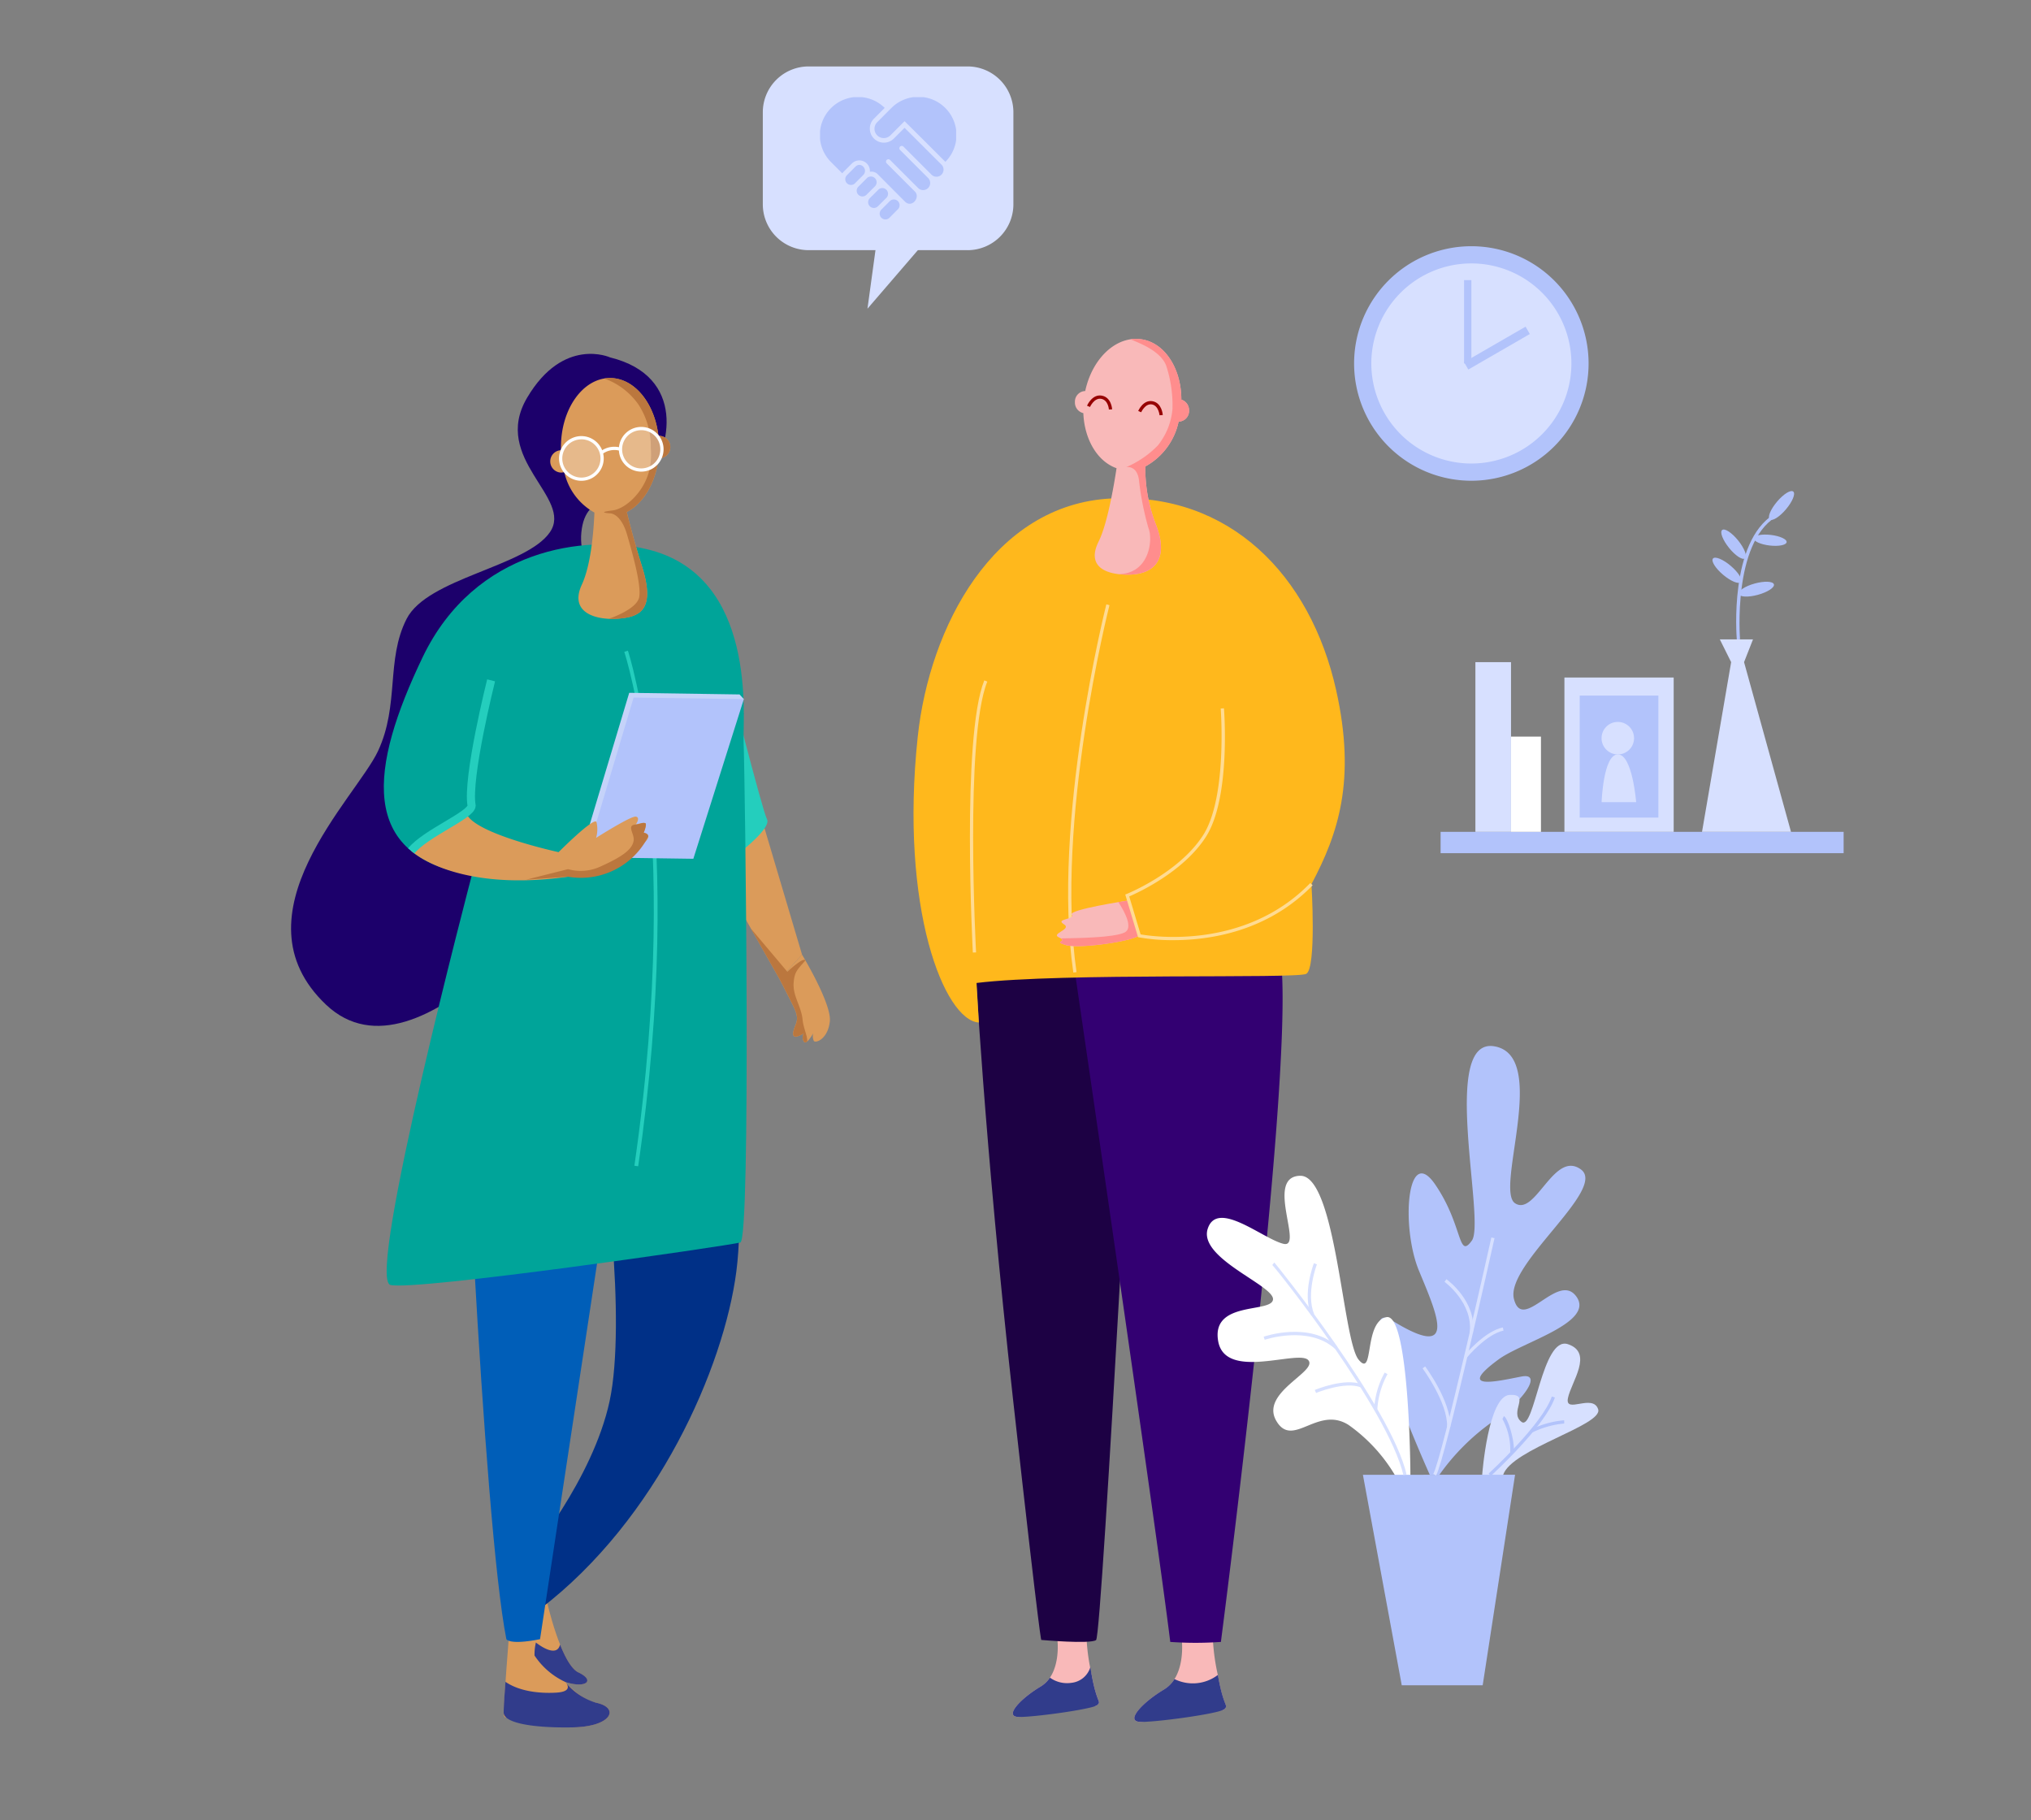 <svg xmlns="http://www.w3.org/2000/svg" xmlns:xlink="http://www.w3.org/1999/xlink" width="250" height="224" viewBox="0 0 250 224">
  <rect x="0" y="0" width="250" height="224" fill="#808080" stroke="none"/>
  <defs>
    <clipPath id="clip-path">
      <rect id="Rectangle_1692" data-name="Rectangle 1692" width="191.108" height="204.432" fill="none"/>
    </clipPath>
    <clipPath id="clip-path-3">
      <rect id="Rectangle_1681" data-name="Rectangle 1681" width="5.103" height="5.104" fill="none"/>
    </clipPath>
    <clipPath id="clip-path-5">
      <rect id="Rectangle_1691" data-name="Rectangle 1691" width="16.747" height="15.047" fill="none"/>
    </clipPath>
  </defs>
  <g id="Group_2386" data-name="Group 2386" transform="translate(-976 -1568)">
    <g id="Group_2052" data-name="Group 2052" transform="translate(1011.828 1576.176)">
      <g id="Group_2051" data-name="Group 2051" clip-path="url(#clip-path)">
        <path id="Path_3719" data-name="Path 3719" d="M113.83,193.253l5.378,18.11-2.756,3.03-9.812-17.313Z" transform="translate(-56.312 -102.048)" fill="#db9b5a"/>
        <g id="Group_2048" data-name="Group 2048">
          <g id="Group_2047" data-name="Group 2047" clip-path="url(#clip-path)">
            <path id="Path_3720" data-name="Path 3720" d="M63.082,400.069s1.735,7.806,3.9,8.847.833,2-1.622,1.172-5.491-5.085-5.491-7.032,3.209-2.987,3.209-2.987" transform="translate(-31.616 -211.258)" fill="#db9b5a"/>
            <path id="Path_3721" data-name="Path 3721" d="M193.738,410.351s.514,4.187-2.057,5.729-4.48,3.674-2.791,3.747,5.141-1.984,6.317-1.984,2.938,1.028,3.452.514-.074-.113-.734-3.876a24.678,24.678,0,0,1-.588-4.13Z" transform="translate(-99.406 -216.687)" fill="#f9b9b9"/>
            <path id="Path_3722" data-name="Path 3722" d="M56.107,407.748s-.645,8.153-.645,9.454.867.434,1.648-1.908,1.995,3.816,6.852,3.73,5.811-2.429,2.862-3.036-6.332-5.2-6.939-8.24-3.778,0-3.778,0" transform="translate(-29.287 -214.601)" fill="#db9b5a"/>
            <path id="Path_3723" data-name="Path 3723" d="M85.118,226.529c.38,2.093,3.806,28.164,2.284,39.962S77.7,297.033,63.234,308.071L61.712,301.7s7.992-9.515,10.085-19.22-.571-31.969-1.9-33.492,2.284-25.119,2.284-25.119Z" transform="translate(-32.587 -118.213)" fill="#003087"/>
            <path id="Path_3724" data-name="Path 3724" d="M178.238,226.485c0,1.31,1.247,24.264,4.741,55.7s3.493,29.691,3.493,29.691,5.988.534,6.737.017,5.325-88.029,5.325-88.029Z" transform="translate(-94.119 -118.213)" fill="#1d0144"/>
            <path id="Path_3725" data-name="Path 3725" d="M225.784,410.351s.547,4.455-2.188,6.1-4.768,3.91-2.97,3.987,5.471-2.111,6.722-2.111,3.127,1.094,3.674.547-.078-.121-.782-4.125a26.354,26.354,0,0,1-.625-4.395Z" transform="translate(-116.143 -216.687)" fill="#f9b9b9"/>
            <path id="Path_3726" data-name="Path 3726" d="M204.446,227.793s9.959,67.969,11.735,82.41a44.673,44.673,0,0,0,6.232,0s8.738-67.14,7.469-83.057-25.436.648-25.436.648" transform="translate(-107.958 -116.296)" fill="#330072"/>
            <path id="Path_3727" data-name="Path 3727" d="M44.7,229.51c-.571,5.138,2.557,71.17,5.37,85.252,0,0,.339.761,4.145,0l12.94-85.252Z" transform="translate(-23.568 -121.194)" fill="#005eb8"/>
            <path id="Path_3728" data-name="Path 3728" d="M162.868,141.936c1.438-13.478,9.312-28.568,23.813-29.309S211.2,122,214.375,136.244c2.467,11.076.254,17.634-3.045,23.85,0,0,.634,10.276-.634,11.037-1.075.644-30.1-.16-40.589,1.126l.283,4.869c-4.242-.253-9.776-14.067-7.522-35.19" transform="translate(-85.728 -59.453)" fill="#ffb81c"/>
            <path id="Path_3729" data-name="Path 3729" d="M177.412,193.6c0-.126-1.427-26.449,1.41-33.495l.37.149c-2.806,6.968-1.386,33.208-1.381,33.333Z" transform="translate(-93.492 -84.542)" fill="#ffdb92"/>
            <path id="Path_3730" data-name="Path 3730" d="M130.186,231.627s3.66,6.04,3.424,8.214-1.735,2.725-1.971,2.41a1.379,1.379,0,0,1-.079-.946s-.8,1.5-1.149,1.028a.97.97,0,0,1,0-1.028s-1.531,1.025-1.3-.158.916-1.341-.025-3.233-1.661-3.257-1.661-3.257Z" transform="translate(-67.29 -122.312)" fill="#db9b5a"/>
            <path id="Path_3731" data-name="Path 3731" d="M126.652,228.759c-.252-.439-2.221,1.406-2.221,1.406l-4.476-5.307,3.528,6.225s.721,1.365,1.661,3.257.261,2.05.025,3.232,1.3.158,1.3.158a.97.97,0,0,0,0,1.028c.106.145.253.105.408-.018.075-.59-.467-1.626-.569-2.679-.16-1.67-1.232-2.918-1.1-4.567.107-1.388.53-1.657,1.455-2.735" transform="translate(-63.343 -118.738)" fill="#bb773e"/>
            <path id="Path_3732" data-name="Path 3732" d="M109.089,157.817s4.354,17.126,4.925,18.173-3.235,4-3.235,4-2.07,3.045-5.02-1.617,3.33-20.552,3.33-20.552" transform="translate(-55.43 -83.336)" fill="#24cebd"/>
            <path id="Path_3733" data-name="Path 3733" d="M55.7,119.292c-.254-1.522-20.981-12.22-19.967-22.369.534-5.339,5.045-3.324,8.155-6.935,2.8-3.254,4.837-12.267-4.625-14.594,0,0-5.734-2.608-10.206,4.961S34.8,92.673,31.852,96.923s-15.063,5.614-17.631,10.657-.857,10.561-3.521,16.27-18.034,20.171-6.4,31.208,31.072-16.483,31.072-16.483Z" transform="translate(0 -39.583)" fill="#1c006b"/>
            <path id="Path_3734" data-name="Path 3734" d="M56.552,125.229c-7.429-1.754-21.123-.19-27.593,13.321s-8.012,24.511,6.069,26.795c0,0-13.071,49.683-10.026,50.444s41.741-4.847,43.073-5.227.595-56.859.4-61.616c-.118-2.908,1.776-20.481-11.925-23.716" transform="translate(-12.774 -65.818)" fill="#00a499"/>
            <path id="Path_3735" data-name="Path 3735" d="M80.939,88.384c-.027,0-.052.007-.079.008-.466-4.042-2.957-7.129-5.961-7.129-3.336,0-6.04,3.805-6.04,8.5,0,.128,0,.254.007.381A1.379,1.379,0,0,0,68.87,92.9a1.365,1.365,0,0,0,.4-.065,7.583,7.583,0,0,0,3.709,4.984c-.087,2.151-.4,6.4-1.553,8.879-1.586,3.425,1.713,4.377,4.377,4.186s4.758-.951,3.045-6.406c-.884-2.816-1.5-5.135-1.883-6.727,2.024-1.036,3.543-3.552,3.9-6.619.027,0,.052.008.079.008a1.379,1.379,0,1,0,0-2.758" transform="translate(-35.639 -42.911)" fill="#db9b5a"/>
            <path id="Path_3736" data-name="Path 3736" d="M217.545,78.534c0-3.867-2.074-7.078-5.024-7.448-3.057-.384-5.964,2.416-6.809,6.384-.01,0-.019,0-.03,0a1.31,1.31,0,0,0-1.237,1.371,1.335,1.335,0,0,0,1.035,1.349c.13,3.253,1.745,5.958,4.088,6.78-.337,2.216-1.137,6.876-2.2,9.01-1.427,2.854.476,4.091,3.616,4.091s5.138-1.808,3.425-6.185a19.022,19.022,0,0,1-1.3-7.133,8.214,8.214,0,0,0,4.1-5.522c.015,0,.029,0,.044,0a1.309,1.309,0,0,0,1.237-1.371,1.348,1.348,0,0,0-.942-1.328" transform="translate(-107.958 -37.519)" fill="#f9b9b9"/>
            <path id="Path_3737" data-name="Path 3737" d="M88.34,91.134c.027,0,.052.008.079.008a1.379,1.379,0,1,0,0-2.758c-.027,0-.052.007-.079.008-.466-4.042-2.957-7.129-5.961-7.129a4.406,4.406,0,0,0-.7.059,8.71,8.71,0,0,1,4.206,3.208A9.409,9.409,0,0,1,87.4,89.858a8.83,8.83,0,0,1-.222,2.918c-.7,2.569-2.886,4.6-4.535,4.789s-.873.317-.261.349,1.531.666,2.1,2.633,1.776,6.121,1.49,7.675S82.2,110.9,82.2,110.9h0a9.009,9.009,0,0,0,1.078-.012c2.665-.19,4.758-.951,3.045-6.407-.884-2.816-1.5-5.135-1.882-6.726,2.024-1.036,3.542-3.553,3.9-6.619" transform="translate(-43.12 -42.911)" fill="#bb773e"/>
            <path id="Path_3738" data-name="Path 3738" d="M68.9,414.7c-.844-.405-1.622-1.837-2.258-3.434-.437,1.828-2.975-.247-2.975-.247a6.294,6.294,0,0,0-.169,1.6,9.152,9.152,0,0,0,3.78,3.251c2.455.826,3.79-.132,1.622-1.172" transform="translate(-33.529 -217.038)" fill="#313c8b"/>
            <path id="Path_3739" data-name="Path 3739" d="M224.518,79.864a1.349,1.349,0,0,0-.942-1.328c0-3.867-2.074-7.078-5.024-7.448a4.527,4.527,0,0,0-1.23.019c.694.32,3.7,1.324,4.4,3.274a15.68,15.68,0,0,1,.761,5.328,8.314,8.314,0,0,1-1.808,4.472,12,12,0,0,1-3.9,2.664s1.284-.286,1.57,1.474a35.794,35.794,0,0,0,1.189,6.042c.571,1.379.135,5.581-3.664,5.646a9.946,9.946,0,0,0,1.143.063c3.14,0,5.138-1.808,3.425-6.185a19.029,19.029,0,0,1-1.295-7.133,8.214,8.214,0,0,0,4.1-5.522c.015,0,.029.005.044.005a1.31,1.31,0,0,0,1.237-1.372" transform="translate(-113.99 -37.521)" fill="#ff8d8d"/>
            <path id="Path_3740" data-name="Path 3740" d="M203.309,185.6c-2.7-18.547,4-45.056,4.064-45.321l.386.1c-.067.265-6.748,26.7-4.055,45.165Z" transform="translate(-107.019 -74.075)" fill="#ffdb92"/>
            <path id="Path_3741" data-name="Path 3741" d="M72.642,101.906a2.751,2.751,0,1,1,2.75-2.751,2.754,2.754,0,0,1-2.75,2.751m0-5.1a2.352,2.352,0,1,0,2.352,2.353A2.355,2.355,0,0,0,72.642,96.8" transform="translate(-36.906 -50.907)" fill="#fff"/>
            <path id="Path_3742" data-name="Path 3742" d="M88.248,99.515A2.751,2.751,0,1,1,91,96.764a2.754,2.754,0,0,1-2.751,2.751m0-5.1A2.352,2.352,0,1,0,90.6,96.764a2.355,2.355,0,0,0-2.352-2.352" transform="translate(-45.147 -49.644)" fill="#fff"/>
            <path id="Path_3743" data-name="Path 3743" d="M81.113,99.992l-.23-.325a2.82,2.82,0,0,1,2.452-.387l-.15.37a2.455,2.455,0,0,0-2.072.343" transform="translate(-42.711 -52.346)" fill="#fff"/>
            <path id="Path_3744" data-name="Path 3744" d="M208.442,217.548s-7.327,1.109-6.883,1.725-2.077.5-.974,1.17-1.729,1.145-.556,1.651-.923.445.864.937,8.866-.6,8.993-1.284-1.445-4.2-1.445-4.2" transform="translate(-105.473 -114.877)" fill="#f9b9b9"/>
            <path id="Path_3745" data-name="Path 3745" d="M207.756,217.73c.824,1.278,1.851,3.237.737,3.751-1.36.628-5.694.676-7.813.717.673.4-1,.378.656.834,1.787.493,8.866-.6,8.993-1.284s-1.445-4.2-1.445-4.2-.454.068-1.128.181" transform="translate(-105.916 -114.878)" fill="#ff8d8d"/>
            <g id="Group_2043" data-name="Group 2043" transform="translate(33.184 45.697)" opacity="0.3">
              <g id="Group_2042" data-name="Group 2042">
                <g id="Group_2041" data-name="Group 2041" clip-path="url(#clip-path-3)">
                  <path id="Path_3746" data-name="Path 3746" d="M75.417,99.378a2.552,2.552,0,1,1-2.552-2.552,2.552,2.552,0,0,1,2.552,2.552" transform="translate(-70.313 -96.826)" fill="#fff"/>
                </g>
              </g>
            </g>
            <g id="Group_2046" data-name="Group 2046" transform="translate(40.549 44.568)" opacity="0.3">
              <g id="Group_2045" data-name="Group 2045">
                <g id="Group_2044" data-name="Group 2044" clip-path="url(#clip-path-3)">
                  <path id="Path_3747" data-name="Path 3747" d="M91.023,96.986a2.552,2.552,0,1,1-2.552-2.552,2.552,2.552,0,0,1,2.552,2.552" transform="translate(-85.92 -94.434)" fill="#fff"/>
                </g>
              </g>
            </g>
            <path id="Path_3748" data-name="Path 3748" d="M223.508,195.923a23.348,23.348,0,0,1-4.246-.345l-.116-.024-1.574-5.247.17-.068c.064-.025,6.446-2.6,9.421-7.248s2.166-15.468,2.158-15.577l.4-.031c.035.449.826,11.063-2.219,15.822-2.768,4.325-8.395,6.886-9.44,7.334l1.4,4.67c1.275.229,12.79,2.017,20.89-6.32l.286.278c-5.55,5.711-12.669,6.755-17.127,6.755" transform="translate(-114.89 -88.387)" fill="#ffdb92"/>
            <path id="Path_3749" data-name="Path 3749" d="M66.824,423.842a7.682,7.682,0,0,1-3.727-2.488c.215.251.807,1.116-1.119,1.245-1.393.093-4.289.054-6.3-1.327-.165,2.239-.219,3.12-.219,3.784,0,1.3,3.642,1.908,8.5,1.821s5.812-2.429,2.862-3.036" transform="translate(-29.287 -222.454)" fill="#313c8b"/>
            <path id="Path_3750" data-name="Path 3750" d="M195.481,419.379a3.612,3.612,0,0,1-2.664-.636,3.62,3.62,0,0,1-1.135,1.089c-2.571,1.542-4.481,3.674-2.791,3.747s9.254-.956,9.768-1.47-.074-.113-.734-3.876c-.049-.277-.093-.535-.135-.776a2.725,2.725,0,0,1-2.309,1.922" transform="translate(-99.407 -220.44)" fill="#313c8b"/>
            <path id="Path_3751" data-name="Path 3751" d="M230.224,419.476a5.083,5.083,0,0,1-5.341.507,3.88,3.88,0,0,1-1.287,1.283c-2.736,1.641-4.768,3.91-2.97,3.987s9.849-1.017,10.4-1.564-.078-.121-.782-4.125c-.006-.03-.01-.059-.016-.088" transform="translate(-116.143 -221.506)" fill="#313c8b"/>
            <path id="Path_3752" data-name="Path 3752" d="M290,308.224s-10.083-22.351-4.649-18.993c8.168,5.047,5.578-.665,3.321-6.11s-1.461-15.673,1.992-10.626,2.789,9.3,4.516,6.907-3.985-25.1,2.789-23.908,0,17.632,2.523,19.309,4.782-6.558,8.1-4.167-9.3,11.689-8.235,15.939,5.446-3.454,7.7-.266-6.667,5.585-9.563,7.7c-5.446,3.985.037,2.65,2.789,2.125,2.789-.531-.023,3.321-3.586,5.579a27.356,27.356,0,0,0-6.508,6.508Z" transform="translate(-149.834 -134.89)" fill="#b2c3fb"/>
            <path id="Path_3753" data-name="Path 3753" d="M263.9,327.021c.057-.795-.107-20.914-2.945-20.317s-1.475,7.618-3.434,5.215-2.776-22.7-7.176-22.616.455,8.954-2.048,8.376-8.144-5.508-9.336-1.864,8.159,6.973,8.035,8.7-7.6.124-6.756,5.111,9.986.978,11.116,2.391-5.977,3.968-3.961,7.441,5.063-1.9,8.886.5a20.207,20.207,0,0,1,6.161,6.965Z" transform="translate(-126.126 -152.767)" fill="#fff"/>
            <path id="Path_3754" data-name="Path 3754" d="M310.669,349.217s.724-9.7,3.381-9.829-.133,2.125,1.461,3.321,2.523-10.626,5.711-9.564.4,4.649,0,6.641,3.055-.6,3.719,1.361-10.626,4.882-11.689,8.07-2.583,0-2.583,0" transform="translate(-164.05 -175.883)" fill="#d7e0ff"/>
            <path id="Path_3755" data-name="Path 3755" d="M279.556,367.275l4.782,25.91H294.3l3.985-25.91Z" transform="translate(-147.621 -193.941)" fill="#b2c3fb"/>
            <rect id="Rectangle_1683" data-name="Rectangle 1683" width="49.61" height="2.625" transform="translate(141.498 94.205)" fill="#b2c3fb"/>
            <rect id="Rectangle_1684" data-name="Rectangle 1684" width="4.383" height="20.887" transform="translate(145.782 73.318)" fill="#d7e0ff"/>
            <rect id="Rectangle_1685" data-name="Rectangle 1685" width="3.686" height="11.722" transform="translate(150.165 82.483)" fill="#fff"/>
            <rect id="Rectangle_1686" data-name="Rectangle 1686" width="13.449" height="18.994" transform="translate(156.74 75.211)" fill="#d7e0ff"/>
            <rect id="Rectangle_1687" data-name="Rectangle 1687" width="9.686" height="15.015" transform="translate(158.621 77.436)" fill="#b2c3fb"/>
            <path id="Path_3756" data-name="Path 3756" d="M345.807,172.946a2,2,0,1,1-2-2,2,2,0,0,1,2,2" transform="translate(-180.495 -90.27)" fill="#d7e0ff"/>
            <path id="Path_3757" data-name="Path 3757" d="M341.811,185.293s.2-5.878,2-5.878,2.253,5.878,2.253,5.878Z" transform="translate(-180.495 -94.741)" fill="#d7e0ff"/>
            <path id="Path_3758" data-name="Path 3758" d="M368,173.109l3.586-20.887-1.395-2.8h4.084l-1.1,2.8,5.778,20.887Z" transform="translate(-194.323 -78.904)" fill="#d7e0ff"/>
            <path id="Path_3759" data-name="Path 3759" d="M376.988,132.207c-.041-.489-.943-12.007,4.576-15.419l.21.339c-5.314,3.284-4.4,14.93-4.389,15.047Z" transform="translate(-199.028 -61.67)" fill="#b2c3fb"/>
            <path id="Path_3760" data-name="Path 3760" d="M372.967,129.112c.946.8,1.505,1.692,1.248,2s-1.233-.095-2.179-.893-1.505-1.692-1.248-2,1.233.095,2.179.893" transform="translate(-195.763 -67.653)" fill="#b2c3fb"/>
            <path id="Path_3761" data-name="Path 3761" d="M379.551,134.6c1.195-.326,2.247-.278,2.353.107s-.778.96-1.972,1.287-2.248.278-2.352-.107.778-.961,1.972-1.287" transform="translate(-199.378 -70.961)" fill="#b2c3fb"/>
            <path id="Path_3762" data-name="Path 3762" d="M375.1,122.118c.777.964,1.155,1.948.845,2.2s-1.192-.328-1.969-1.291-1.156-1.948-.845-2.2,1.192.328,1.969,1.291" transform="translate(-196.974 -63.772)" fill="#b2c3fb"/>
            <path id="Path_3763" data-name="Path 3763" d="M387.558,112.978c-.8.946-1.692,1.505-2,1.248s.095-1.233.893-2.179,1.692-1.505,2-1.248-.095,1.233-.893,2.179" transform="translate(-203.543 -58.475)" fill="#b2c3fb"/>
            <path id="Path_3764" data-name="Path 3764" d="M383.447,123.429c-1.117-.132-1.987-.53-1.945-.89s.982-.545,2.1-.413,1.987.53,1.944.89-.982.545-2.1.413" transform="translate(-201.453 -64.466)" fill="#b2c3fb"/>
            <path id="Path_3765" data-name="Path 3765" d="M306.124,61.318a14.432,14.432,0,1,1-14.432-14.432,14.432,14.432,0,0,1,14.432,14.432" transform="translate(-146.409 -24.758)" fill="#b2c3fb"/>
            <path id="Path_3766" data-name="Path 3766" d="M306.377,63.687a12.314,12.314,0,1,1-12.314-12.314,12.314,12.314,0,0,1,12.314,12.314" transform="translate(-148.778 -27.128)" fill="#d7e0ff"/>
            <rect id="Rectangle_1688" data-name="Rectangle 1688" width="0.897" height="10.261" transform="translate(144.388 26.299)" fill="#b2c3fb"/>
            <rect id="Rectangle_1689" data-name="Rectangle 1689" width="8.741" height="1.046" transform="translate(144.388 36.399) rotate(-29.999)" fill="#b2c3fb"/>
            <path id="Path_3767" data-name="Path 3767" d="M148.257,22.612H128.666a5.643,5.643,0,0,1-5.627-5.627V5.626A5.643,5.643,0,0,1,128.666,0h19.591a5.643,5.643,0,0,1,5.627,5.627v11.36a5.643,5.643,0,0,1-5.627,5.627" transform="translate(-64.971 0.001)" fill="#d7e0ff"/>
            <path id="Path_3768" data-name="Path 3768" d="M151.339,47.713l-1,7.3,6.285-7.3Z" transform="translate(-79.389 -25.195)" fill="#d7e0ff"/>
            <path id="Path_3769" data-name="Path 3769" d="M298.251,334.7l-.346-.2c1.1-1.944,7.091-28.828,7.151-29.1l.389.086c-.247,1.111-6.063,27.214-7.194,29.21" transform="translate(-157.31 -161.272)" fill="#d7e0ff"/>
            <path id="Path_3770" data-name="Path 3770" d="M304.34,322.881l-.4-.048c.443-3.642-3.069-6.21-3.1-6.235l.232-.324c.153.109,3.74,2.729,3.268,6.607" transform="translate(-158.86 -167.01)" fill="#d7e0ff"/>
            <path id="Path_3771" data-name="Path 3771" d="M306.377,332.534l-.307-.254c.1-.121,2.479-2.966,4.713-3.431l.081.39c-2.1.437-4.464,3.266-4.487,3.295" transform="translate(-161.621 -173.65)" fill="#d7e0ff"/>
            <path id="Path_3772" data-name="Path 3772" d="M298.538,346.433l-.4-.009c.069-2.966-2.991-7.124-3.022-7.167l.32-.237c.13.175,3.173,4.31,3.1,7.413" transform="translate(-155.838 -179.021)" fill="#d7e0ff"/>
            <path id="Path_3773" data-name="Path 3773" d="M312.609,356.641l-.269-.294c.066-.06,6.617-6.065,7.782-9.488l.378.128c-1.2,3.52-7.618,9.405-7.891,9.654" transform="translate(-164.932 -183.16)" fill="#b2c3fb"/>
            <path id="Path_3774" data-name="Path 3774" d="M317.28,356.592l-.379-.122a7.859,7.859,0,0,0-.96-4.135l.184-.353c.555.278,1.487,3.58,1.155,4.61" transform="translate(-166.834 -185.865)" fill="#b2c3fb"/>
            <path id="Path_3775" data-name="Path 3775" d="M323.542,354.562l-.176-.358a11.442,11.442,0,0,1,4.1-1.141v.4a11.271,11.271,0,0,0-3.919,1.1" transform="translate(-170.755 -186.436)" fill="#b2c3fb"/>
            <path id="Path_3776" data-name="Path 3776" d="M272.061,338.088c-1.9-8.106-15.542-25.286-16.141-25.862l.25-.31c.123.092,14.313,17.673,16.279,26.081Z" transform="translate(-135.14 -164.708)" fill="#d7e0ff"/>
            <path id="Path_3777" data-name="Path 3777" d="M265.583,318.518c-1.092-2.673.284-6.265.343-6.417l.37.144c-.014.036-1.376,3.6-.344,6.122Z" transform="translate(-140.021 -164.806)" fill="#d7e0ff"/>
            <path id="Path_3778" data-name="Path 3778" d="M262.443,332.083c-3.247-2.923-8.593-1.125-8.646-1.106l-.13-.377c.227-.079,5.62-1.894,9.043,1.186Z" transform="translate(-133.95 -174.257)" fill="#d7e0ff"/>
            <path id="Path_3779" data-name="Path 3779" d="M282.465,345.182a10.547,10.547,0,0,1,1.306-4.566l.349.192a10.362,10.362,0,0,0-1.257,4.357Z" transform="translate(-149.155 -179.864)" fill="#d7e0ff"/>
            <path id="Path_3780" data-name="Path 3780" d="M267.163,344.466l-.154-.368c.149-.062,3.65-1.51,5.8-.7l-.141.373c-1.995-.754-5.466.681-5.5.7" transform="translate(-140.995 -181.203)" fill="#d7e0ff"/>
            <path id="Path_3781" data-name="Path 3781" d="M88.619,215.819l-.467-.067c3.127-21.566,2.622-37.614,1.648-47.278-1.055-10.472-2.874-15.913-2.892-15.966l.447-.152c.074.216,7.267,22.069,1.265,63.465" transform="translate(-45.892 -80.452)" fill="#24cebd"/>
            <path id="Path_3782" data-name="Path 3782" d="M77.235,180.6l5.173-17.243,13.579.2.53.572Z" transform="translate(-40.784 -86.263)" fill="#c5d3f9"/>
            <path id="Path_3783" data-name="Path 3783" d="M79.049,179.908l4.573-15.315,13.569.192-6.215,19.649-12.464-.177Z" transform="translate(-41.459 -86.914)" fill="#b2c3fb"/>
            <path id="Path_3784" data-name="Path 3784" d="M49.492,199.357s4.351-4.369,4.658-3.706a3.782,3.782,0,0,1-.045,1.954s4.278-2.719,4.89-2.617,0,.969,0,.969,1.122-.357,1.224-.1-.255,1.122-.255,1.122.561.049.561.458-.5,1.192-5.929,4.551c-.136.084-3.806.375-3.968.4-10.9,1.548-17.091-1.3-19.269-3.177l6.73-4.8c.49,2.591,11.4,4.95,11.4,4.95" transform="translate(-16.559 -102.657)" fill="#db9b5a"/>
            <path id="Path_3785" data-name="Path 3785" d="M76.307,198.954c0-.409-.561-.458-.561-.458s.357-.867.255-1.122c-.042-.1-.248-.106-.48-.073a2.937,2.937,0,0,1-.744.175c-1.224.1-.117,1.125-.271,2.013s-.987,1.776-3.968,3.108a5.746,5.746,0,0,1-4.1.373l-5.191,1.307,5.162-.375a9.309,9.309,0,0,0,9.9-4.948" transform="translate(-32.342 -104.176)" fill="#bb773e"/>
            <path id="Path_3786" data-name="Path 3786" d="M207.966,87.223l-.366-.158c.026-.059.644-1.453,1.822-1.239s1.265,1.627,1.269,1.688l-.4.022c0-.047-.083-1.161-.942-1.317s-1.379.993-1.385,1.005" transform="translate(-109.624 -45.309)" fill="#960000"/>
            <path id="Path_3787" data-name="Path 3787" d="M221.312,88.64l-.366-.158c.025-.058.626-1.412,1.771-1.2s1.251,1.637,1.255,1.7l-.4.027c0-.011-.108-1.171-.929-1.333-.837-.152-1.329.959-1.334.97" transform="translate(-116.671 -46.076)" fill="#960000"/>
            <path id="Path_3788" data-name="Path 3788" d="M41.183,160.1s-3.023,12.04-2.4,15.431c-.052,1.176-5.672,3.381-7.428,5.559" transform="translate(-16.559 -84.542)" fill="none" stroke="#24cebd" stroke-miterlimit="10" stroke-width="1"/>
          </g>
        </g>
        <g id="Group_2050" data-name="Group 2050" transform="translate(65.116 3.783)">
          <g id="Group_2049" data-name="Group 2049" clip-path="url(#clip-path-5)">
            <path id="Path_3789" data-name="Path 3789" d="M148.341,10.92q2.5,2.478,4.983,4.963l.044.047a4.693,4.693,0,0,0-6.65-6.624l-.4.4-1.329,1.33a1.145,1.145,0,1,0,1.6,1.642l.024-.024,1.733-1.732m-1.82,9.845-1.038,1.041a.7.7,0,0,0,1,1l1.038-1.041a.7.7,0,0,0-1-1m-1.41-1.41L144.07,20.4a.7.7,0,1,0,.993,1l0,0,1.043-1.041a.7.7,0,0,0-1-.995M143.7,17.944l-1.038,1.038a.7.7,0,1,0,.993,1l0,0L144.7,18.94a.7.7,0,0,0-1-1m-1.457.626,1.047-1.047c.582-.669-.33-1.664-1-.991l-1.044,1.047a.7.7,0,0,0-.2.493.705.705,0,0,0,1.2.5m2.788-1.121q1.676,1.687,3.355,3.369c.859.858,1.935-.528,1.231-1.231l-2.86-2.859-.627-.627a.294.294,0,0,1,.415-.415l.627.627,2.094,2.094.765.766a.871.871,0,0,0,1.231-1.231l-3.487-3.486a.294.294,0,0,1,.415-.415l3.486,3.487a.871.871,0,0,0,1.231-1.231q-2.279-2.278-4.566-4.553l-1.321,1.321a1.731,1.731,0,0,1-2.448-2.448L145.9,9.289a4.693,4.693,0,0,0-6.584,6.69l1.363,1.363.152-.183,1.042-1.041a1.3,1.3,0,0,1,2.2,1.038,1.063,1.063,0,0,1,.961.292" transform="translate(-137.944 -7.968)" fill="#b2c3fb" fill-rule="evenodd"/>
          </g>
        </g>
      </g>
    </g>
    <rect id="Rectangle_2375" data-name="Rectangle 2375" width="250" height="224" transform="translate(976 1568)" fill="none"/>
  </g>
</svg>
